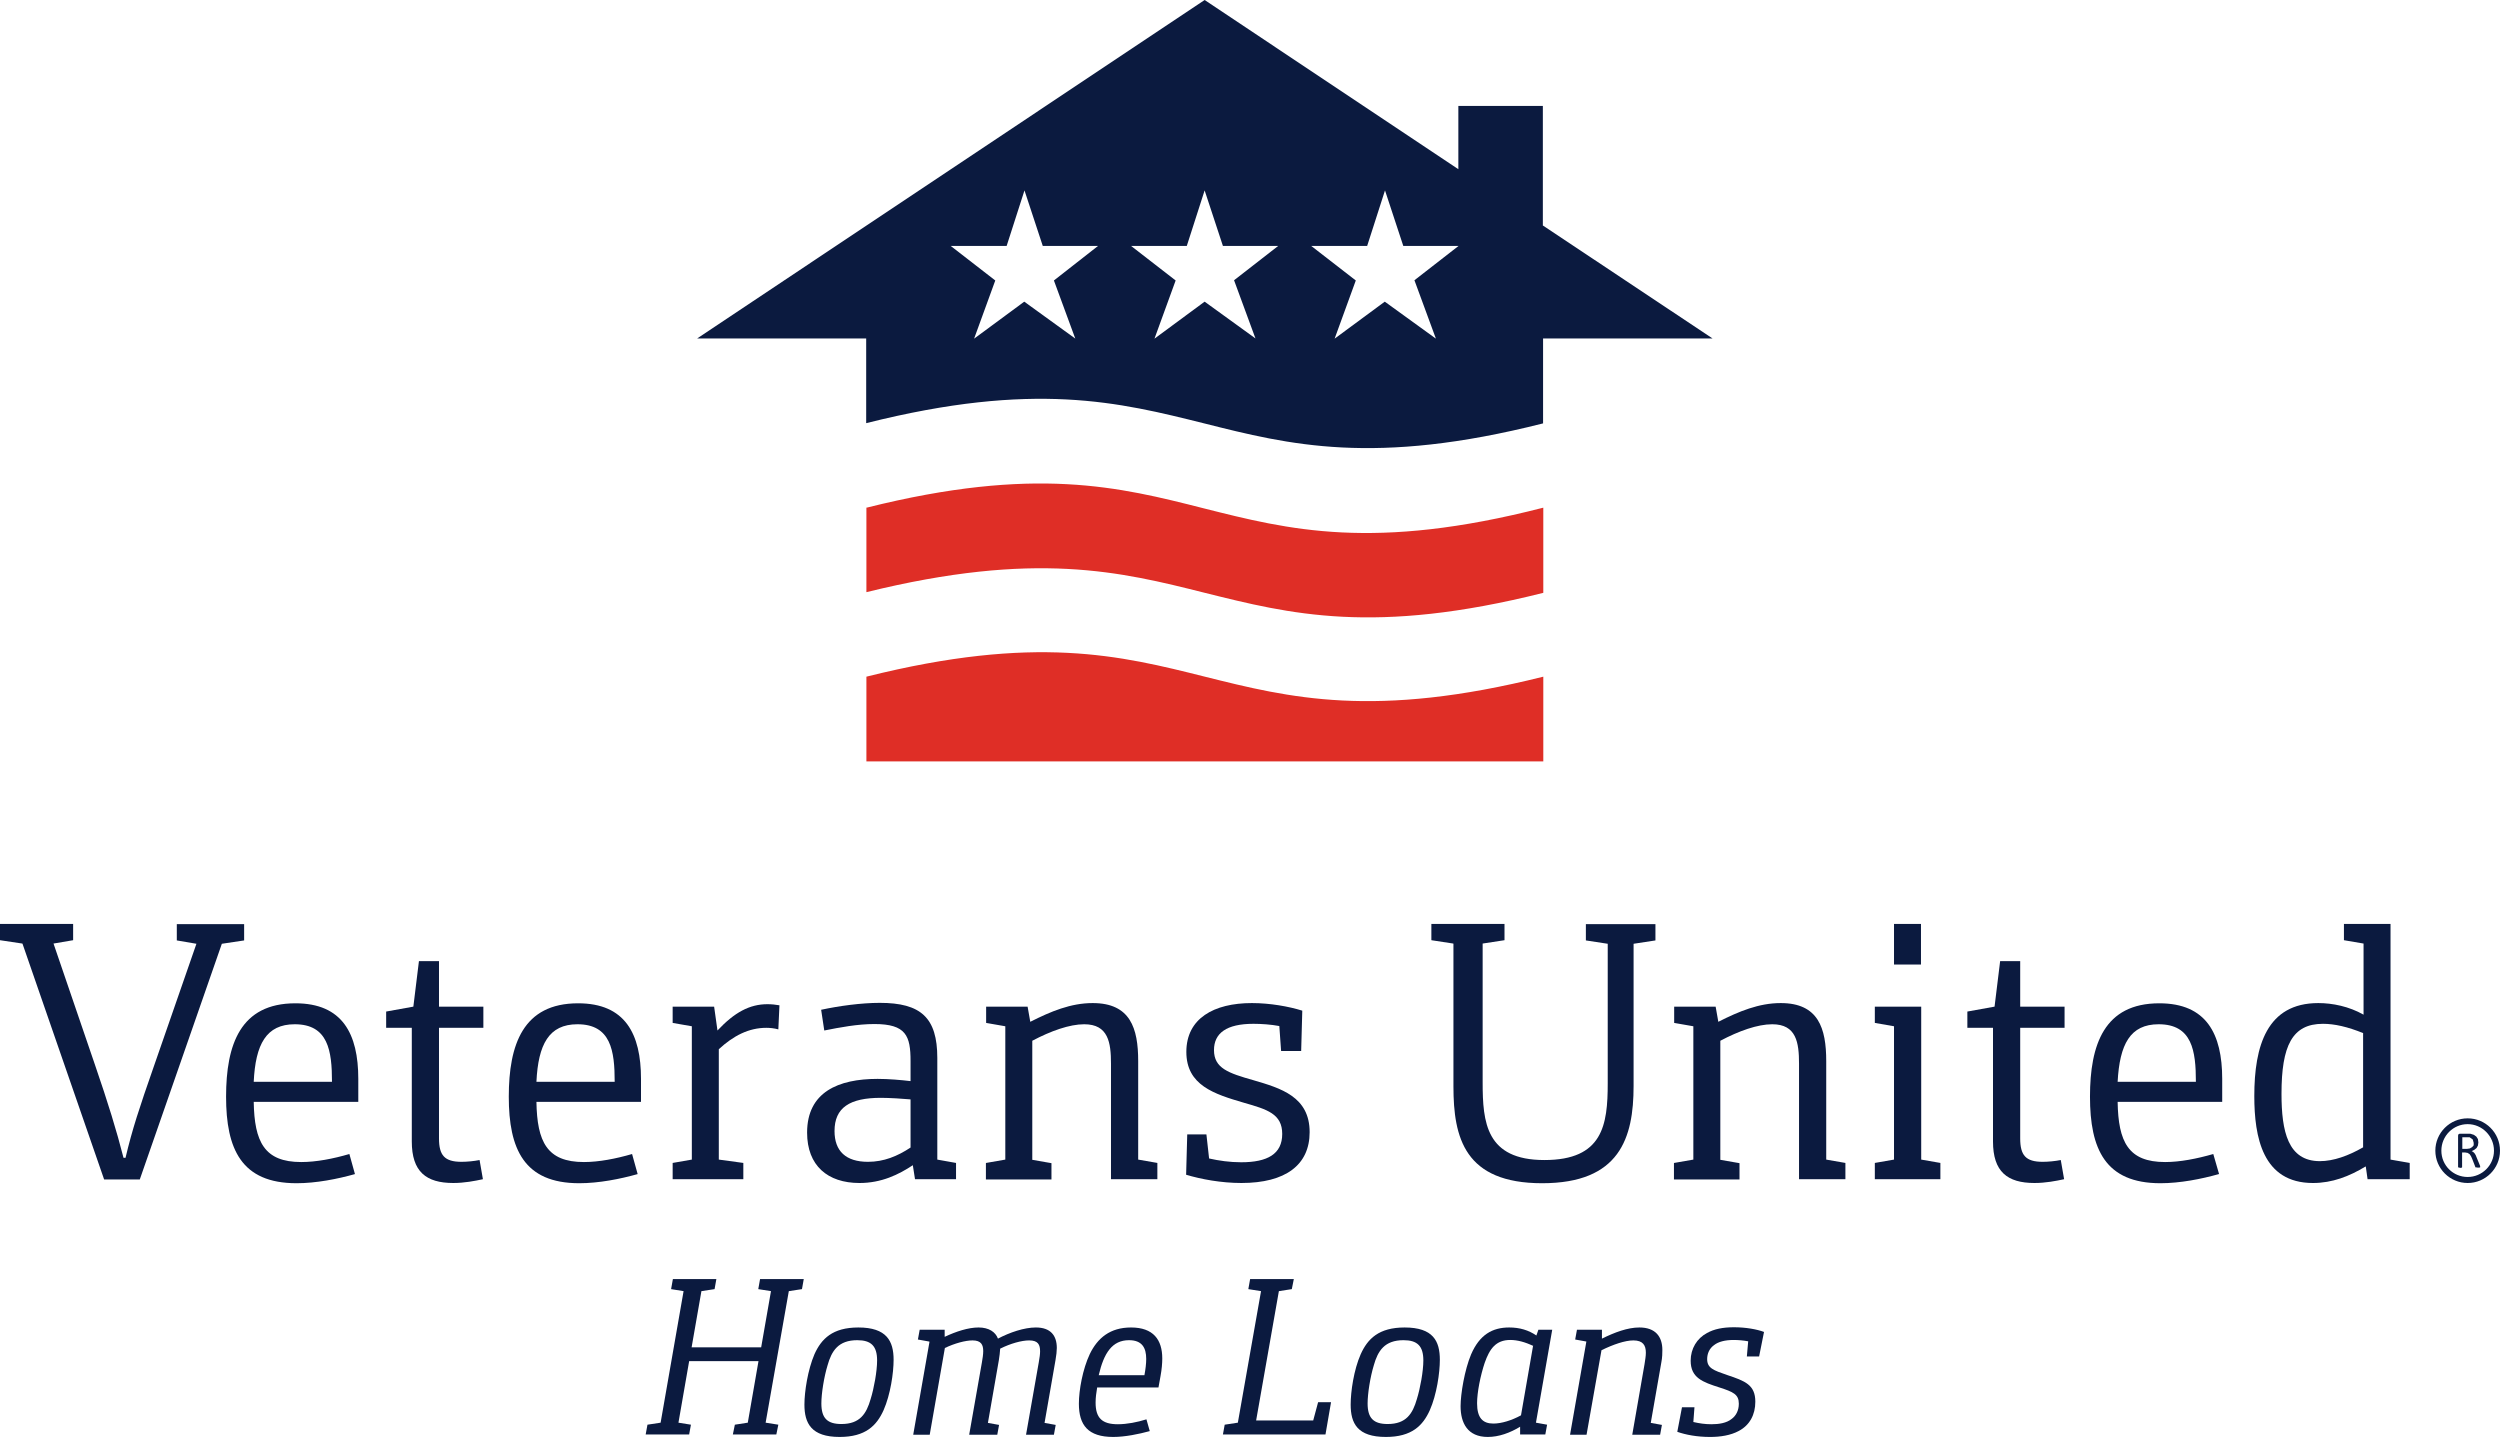 <svg viewBox="0 0 112.13 64.44" xmlns="http://www.w3.org/2000/svg"><g fill="#0b1a3f"><path d="m1 42.32-1-.15v-.73h3.28v.73l-.88.15 1.87 5.47c.57 1.66.96 2.92 1.27 4.14h.09c.3-1.27.62-2.24 1.27-4.1l1.91-5.5-.88-.15v-.73h3.02v.73l-1 .15-3.68 10.57h-1.6l-3.66-10.57z"/><path d="m14.89 48.52c0-1.39-.17-2.58-1.67-2.58-1.28 0-1.76.9-1.84 2.58zm1.03 4.14c-.78.22-1.74.41-2.62.41-2.48 0-3.16-1.54-3.16-3.88s.64-4.19 3.11-4.19c2.11 0 2.82 1.37 2.82 3.39v1.03h-4.69c.03 1.79.47 2.7 2.13 2.7.68 0 1.44-.15 2.16-.36z"/><path d="m18.47 46.1h-1.15v-.73l1.22-.22.25-2.04h.9v2.04h1.99v.95h-1.99v4.96c0 .76.25 1.05 1.01 1.05.25 0 .56-.03.81-.08l.15.86c-.37.08-.83.17-1.33.17-1.22 0-1.86-.51-1.86-1.86z"/><path d="m27.57 48.52c0-1.39-.17-2.58-1.67-2.58-1.28 0-1.76.9-1.84 2.58zm1.03 4.14c-.78.22-1.74.41-2.62.41-2.48 0-3.16-1.54-3.16-3.88s.64-4.19 3.11-4.19c2.11 0 2.82 1.37 2.82 3.39v1.03h-4.69c.03 1.79.47 2.7 2.13 2.7.67 0 1.44-.15 2.16-.36z"/><path d="m30.17 52.16.86-.15v-5.98l-.86-.15v-.73h1.86l.15 1.07c.76-.81 1.44-1.18 2.24-1.18.19 0 .37.02.54.05l-.05 1.08c-.18-.05-.37-.07-.54-.07-.78 0-1.47.35-2.13.96v4.95l1.1.15v.73h-3.17z"/><path d="m40.84 49.31c-.32-.03-.95-.07-1.33-.07-1.4 0-2.08.44-2.08 1.49 0 .9.51 1.38 1.5 1.38.71 0 1.32-.25 1.91-.64zm.12 2.94c-.66.44-1.43.81-2.41.81-1.43 0-2.35-.78-2.35-2.26 0-1.82 1.4-2.41 3.16-2.41.5 0 1.06.05 1.48.1v-.9c0-1.13-.2-1.66-1.62-1.66-.76 0-1.55.15-2.25.29l-.14-.93c.79-.17 1.79-.31 2.63-.31 1.84 0 2.58.66 2.58 2.47v4.56l.84.15v.73h-1.84l-.1-.64z"/><path d="m44.23 52.16.86-.15v-5.98l-.86-.15v-.73h1.86l.12.68c.93-.47 1.82-.84 2.8-.84 1.69 0 2.04 1.13 2.04 2.6v4.42l.86.15v.73h-2.08v-5.18c0-.95-.12-1.77-1.2-1.77-.66 0-1.5.3-2.33.74v5.34l.86.15v.73h-2.94v-.73z"/><path d="m53.23 50.88h.88l.12 1.08c.44.1.93.17 1.44.17 1.18 0 1.84-.37 1.84-1.27s-.67-1.1-1.72-1.4c-1.33-.39-2.58-.78-2.58-2.28s1.23-2.19 2.94-2.19c.81 0 1.65.15 2.26.34l-.05 1.81h-.9l-.08-1.12c-.37-.07-.81-.1-1.16-.1-1.21 0-1.77.42-1.77 1.18 0 .81.64 1.03 1.77 1.35 1.23.36 2.52.74 2.52 2.33 0 1.47-1.08 2.28-3.06 2.28-.91 0-1.81-.17-2.48-.37l.05-1.81z"/><path d="m65.18 42.32-.98-.15v-.73h3.28v.73l-.98.15v6.23c0 1.79.15 3.48 2.77 3.48s2.84-1.57 2.84-3.44v-6.26l-.98-.15v-.73h3.12v.73l-.98.15v6.38c0 2.33-.62 4.36-4.1 4.36s-3.98-2.04-3.98-4.34v-6.4z"/><path d="m75.09 52.16.86-.15v-5.98l-.86-.15v-.73h1.86l.12.68c.93-.47 1.82-.84 2.8-.84 1.69 0 2.04 1.13 2.04 2.6v4.42l.86.15v.73h-2.08v-5.18c0-.95-.12-1.77-1.2-1.77-.66 0-1.5.3-2.33.74v5.34l.86.15v.73h-2.94v-.73z"/><path d="m84.95 41.44h1.21v1.82h-1.21zm-.86 10.72.86-.15v-5.98l-.86-.15v-.73h2.08v6.86l.86.15v.73h-2.94z"/><path d="m89.39 46.1h-1.15v-.73l1.22-.22.25-2.04h.9v2.04h1.99v.95h-1.99v4.96c0 .76.25 1.05 1.01 1.05.25 0 .56-.03.81-.08l.15.86c-.37.08-.83.17-1.33.17-1.22 0-1.86-.51-1.86-1.86z"/><path d="m98.49 48.52c0-1.39-.17-2.58-1.67-2.58-1.28 0-1.75.9-1.84 2.58zm1.03 4.14c-.78.22-1.74.41-2.62.41-2.48 0-3.16-1.54-3.16-3.88s.64-4.19 3.11-4.19c2.11 0 2.82 1.37 2.82 3.39v1.03h-4.69c.03 1.79.47 2.7 2.13 2.7.67 0 1.43-.15 2.16-.36l.26.9z"/><path d="m106 46.34c-.71-.29-1.3-.42-1.81-.42-1.38 0-1.86.98-1.86 3.14 0 1.69.29 3.02 1.72 3.02.61 0 1.28-.24 1.94-.62v-5.12zm.1 5.98c-.73.44-1.49.74-2.36.74-2.26 0-2.63-2.06-2.63-3.9 0-2.24.56-4.17 2.87-4.17.64 0 1.38.15 2.03.52v-3.19l-.88-.15v-.73h2.09v10.57l.86.15v.73h-1.89l-.08-.57z"/><path d="m29.04 63.9.59-.09 1.03-5.9-.56-.09.08-.45h1.95l-.08.45-.59.09-.44 2.52h3.12l.44-2.52-.57-.09.08-.45h1.96l-.08.45-.59.09-1.04 5.9.57.09-.09.44h-1.95l.09-.44.58-.09.48-2.76h-3.11l-.48 2.76.56.09-.08.44h-1.95z"/><path d="m39.05 62.75c.15-.48.29-1.25.29-1.73 0-.65-.27-.91-.89-.91-.85 0-1.15.48-1.33 1.12-.16.52-.28 1.27-.28 1.72 0 .66.27.92.9.92.83 0 1.12-.46 1.31-1.12m-2.52-2.01c.31-.69.81-1.2 1.97-1.2 1.27 0 1.58.61 1.58 1.45 0 .58-.14 1.56-.45 2.26-.31.69-.81 1.2-1.97 1.2-1.27 0-1.58-.61-1.58-1.45 0-.58.15-1.56.45-2.26"/><path d="m41.67 60.17-.5-.09.08-.44h1.12v.32c.51-.24 1.06-.42 1.52-.42s.76.2.87.5c.53-.28 1.18-.5 1.7-.5.67 0 .94.37.94.92 0 .14-.02.32-.06.55l-.49 2.81.5.09-.08.44h-1.25l.57-3.24c.04-.23.06-.37.06-.5 0-.3-.09-.49-.49-.49-.34 0-.84.14-1.3.37-.01.16-.03.34-.06.52l-.49 2.81.5.09-.08.44h-1.26l.57-3.24c.03-.17.06-.36.06-.51 0-.28-.09-.48-.48-.48-.32 0-.8.13-1.24.34l-.68 3.89h-.74l.73-4.17z"/><path d="m51.33 61.68c.05-.27.08-.52.08-.73 0-.49-.18-.84-.77-.84-.76 0-1.13.58-1.36 1.57h2.04zm.23 2.51c-.47.13-1.1.26-1.63.26-1.13 0-1.54-.53-1.54-1.49 0-.61.17-1.55.49-2.23.35-.72.91-1.19 1.85-1.19 1 0 1.4.55 1.4 1.39 0 .2-.02.48-.08.8l-.09.5h-2.75c-.04.24-.07.45-.07.68 0 .69.29.97 1 .97.4 0 .87-.09 1.28-.22l.15.53z"/><path d="m54.93 63.9.59-.09 1.04-5.9-.57-.09.08-.45h1.96l-.09.45-.58.09-1.02 5.8h2.56l.22-.82h.58l-.25 1.45h-4.6z"/><path d="m63.55 62.75c.15-.48.29-1.25.29-1.73 0-.65-.27-.91-.89-.91-.85 0-1.15.48-1.33 1.12-.16.52-.28 1.27-.28 1.72 0 .66.27.92.9.92.83 0 1.12-.46 1.31-1.12m-2.52-2.01c.31-.69.81-1.2 1.97-1.2 1.28 0 1.58.61 1.58 1.45 0 .58-.14 1.56-.45 2.26-.31.69-.81 1.2-1.97 1.2-1.28 0-1.58-.61-1.58-1.45 0-.58.14-1.56.45-2.26"/><path d="m68.77 60.37c-.37-.18-.72-.27-1.03-.27-.65 0-.93.4-1.15 1.03-.19.57-.34 1.32-.34 1.81 0 .65.25.91.73.91.36 0 .82-.14 1.24-.37l.54-3.11zm-.57 3.61c-.47.29-.98.47-1.47.47-.91 0-1.22-.63-1.22-1.38 0-.55.18-1.63.47-2.32.38-.88.95-1.21 1.71-1.21.47 0 .87.12 1.22.36l.09-.26h.62l-.73 4.17.5.09-.08.44h-1.13v-.37z"/><path d="m71.15 60.17-.5-.09.08-.44h1.12v.4c.57-.28 1.15-.5 1.68-.5.72 0 1.03.41 1.03 1.01 0 .11 0 .34-.05.58l-.47 2.69.5.09-.08.44h-1.25l.55-3.16c.03-.2.06-.36.06-.52 0-.33-.13-.55-.56-.55-.37 0-.9.18-1.43.44l-.67 3.79h-.74l.73-4.17z"/><path d="m75.46 63.12h.54l-.05.66c.26.06.52.1.81.1.33 0 .68-.05.91-.24.18-.13.32-.36.32-.68 0-.42-.25-.53-.87-.73-.75-.24-1.29-.43-1.29-1.2 0-.54.28-1 .73-1.24.32-.18.71-.26 1.21-.26.53 0 1.03.09 1.35.21l-.22 1.1h-.55l.06-.68c-.21-.04-.45-.06-.65-.06-.39 0-.69.08-.88.23-.21.15-.31.38-.31.63 0 .4.28.5.89.71.81.27 1.27.44 1.27 1.2 0 .58-.25 1.05-.74 1.31-.37.2-.83.27-1.29.27-.59 0-1.1-.1-1.47-.23l.21-1.1z"/><path d="m110.71 51.01h.06s.14.1.14.1l.04.15v.11s-.07.08-.07.08l-.1.06-.14.02h-.2v-.52zm-.32 1.36h.03s.01-.02.01-.02v-.66h.13l.12.02.09.06.06.09.05.11.14.36v.02s.03.01.03.01h.03s.05.01.05.01h.06s.04-.01.04-.01h.01v-.06s-.02-.05-.02-.05l-.14-.34-.04-.1-.05-.08-.06-.06-.07-.04.12-.06.1-.08.06-.11.02-.14-.02-.15-.07-.11-.11-.08-.16-.05h-.07s-.09 0-.09 0h-.32l-.05.02-.02.06v1.41s.02.03.02.03h.03s.05.01.05.01h.05z"/><path d="m110.68 50.42c-.65 0-1.18.53-1.18 1.19s.53 1.18 1.18 1.18 1.18-.53 1.18-1.18-.53-1.19-1.18-1.19m0 2.64c-.8 0-1.45-.65-1.45-1.45s.65-1.45 1.45-1.45 1.45.65 1.45 1.45-.65 1.45-1.45 1.45"/></g><path d="m38.86 22.76v3.8c7.59-1.87 11.4-.92 15.18.03 3.81.95 7.59 1.91 15.18 0v-3.82c-7.62 1.96-11.42.99-15.23.03-3.78-.96-7.57-1.92-15.12-.03" fill="#df2e26"/><path d="m38.86 30.35v3.8h30.36v-3.8c-7.59 1.9-11.38.95-15.18 0-3.79-.95-7.59-1.9-15.18 0" fill="#df2e26"/><path d="m64.39 15.18-2.28-1.65-2.25 1.66.95-2.61-2-1.55h2.51s.8-2.49.8-2.49l.82 2.49h2.48s-1.98 1.54-1.98 1.54l.96 2.61zm-8.08 0-2.28-1.65-2.25 1.66.95-2.61-2-1.55h2.5s.8-2.49.8-2.49l.82 2.49h2.48s-1.98 1.54-1.98 1.54zm-8.09 0-2.28-1.65-2.25 1.66.95-2.61-2-1.55h2.51s.8-2.49.8-2.49l.82 2.49h2.48s-1.98 1.55-1.98 1.55l.96 2.61zm20.98-5.06v-5.37s-3.79 0-3.79 0v2.84l-11.38-7.59-22.76 15.18h7.58v3.8c7.55-1.9 11.35-.94 15.16.01 3.81.96 7.62 1.92 15.2 0v-3.81h7.6l-7.6-5.06z" fill="#0b1a3f"/></svg>